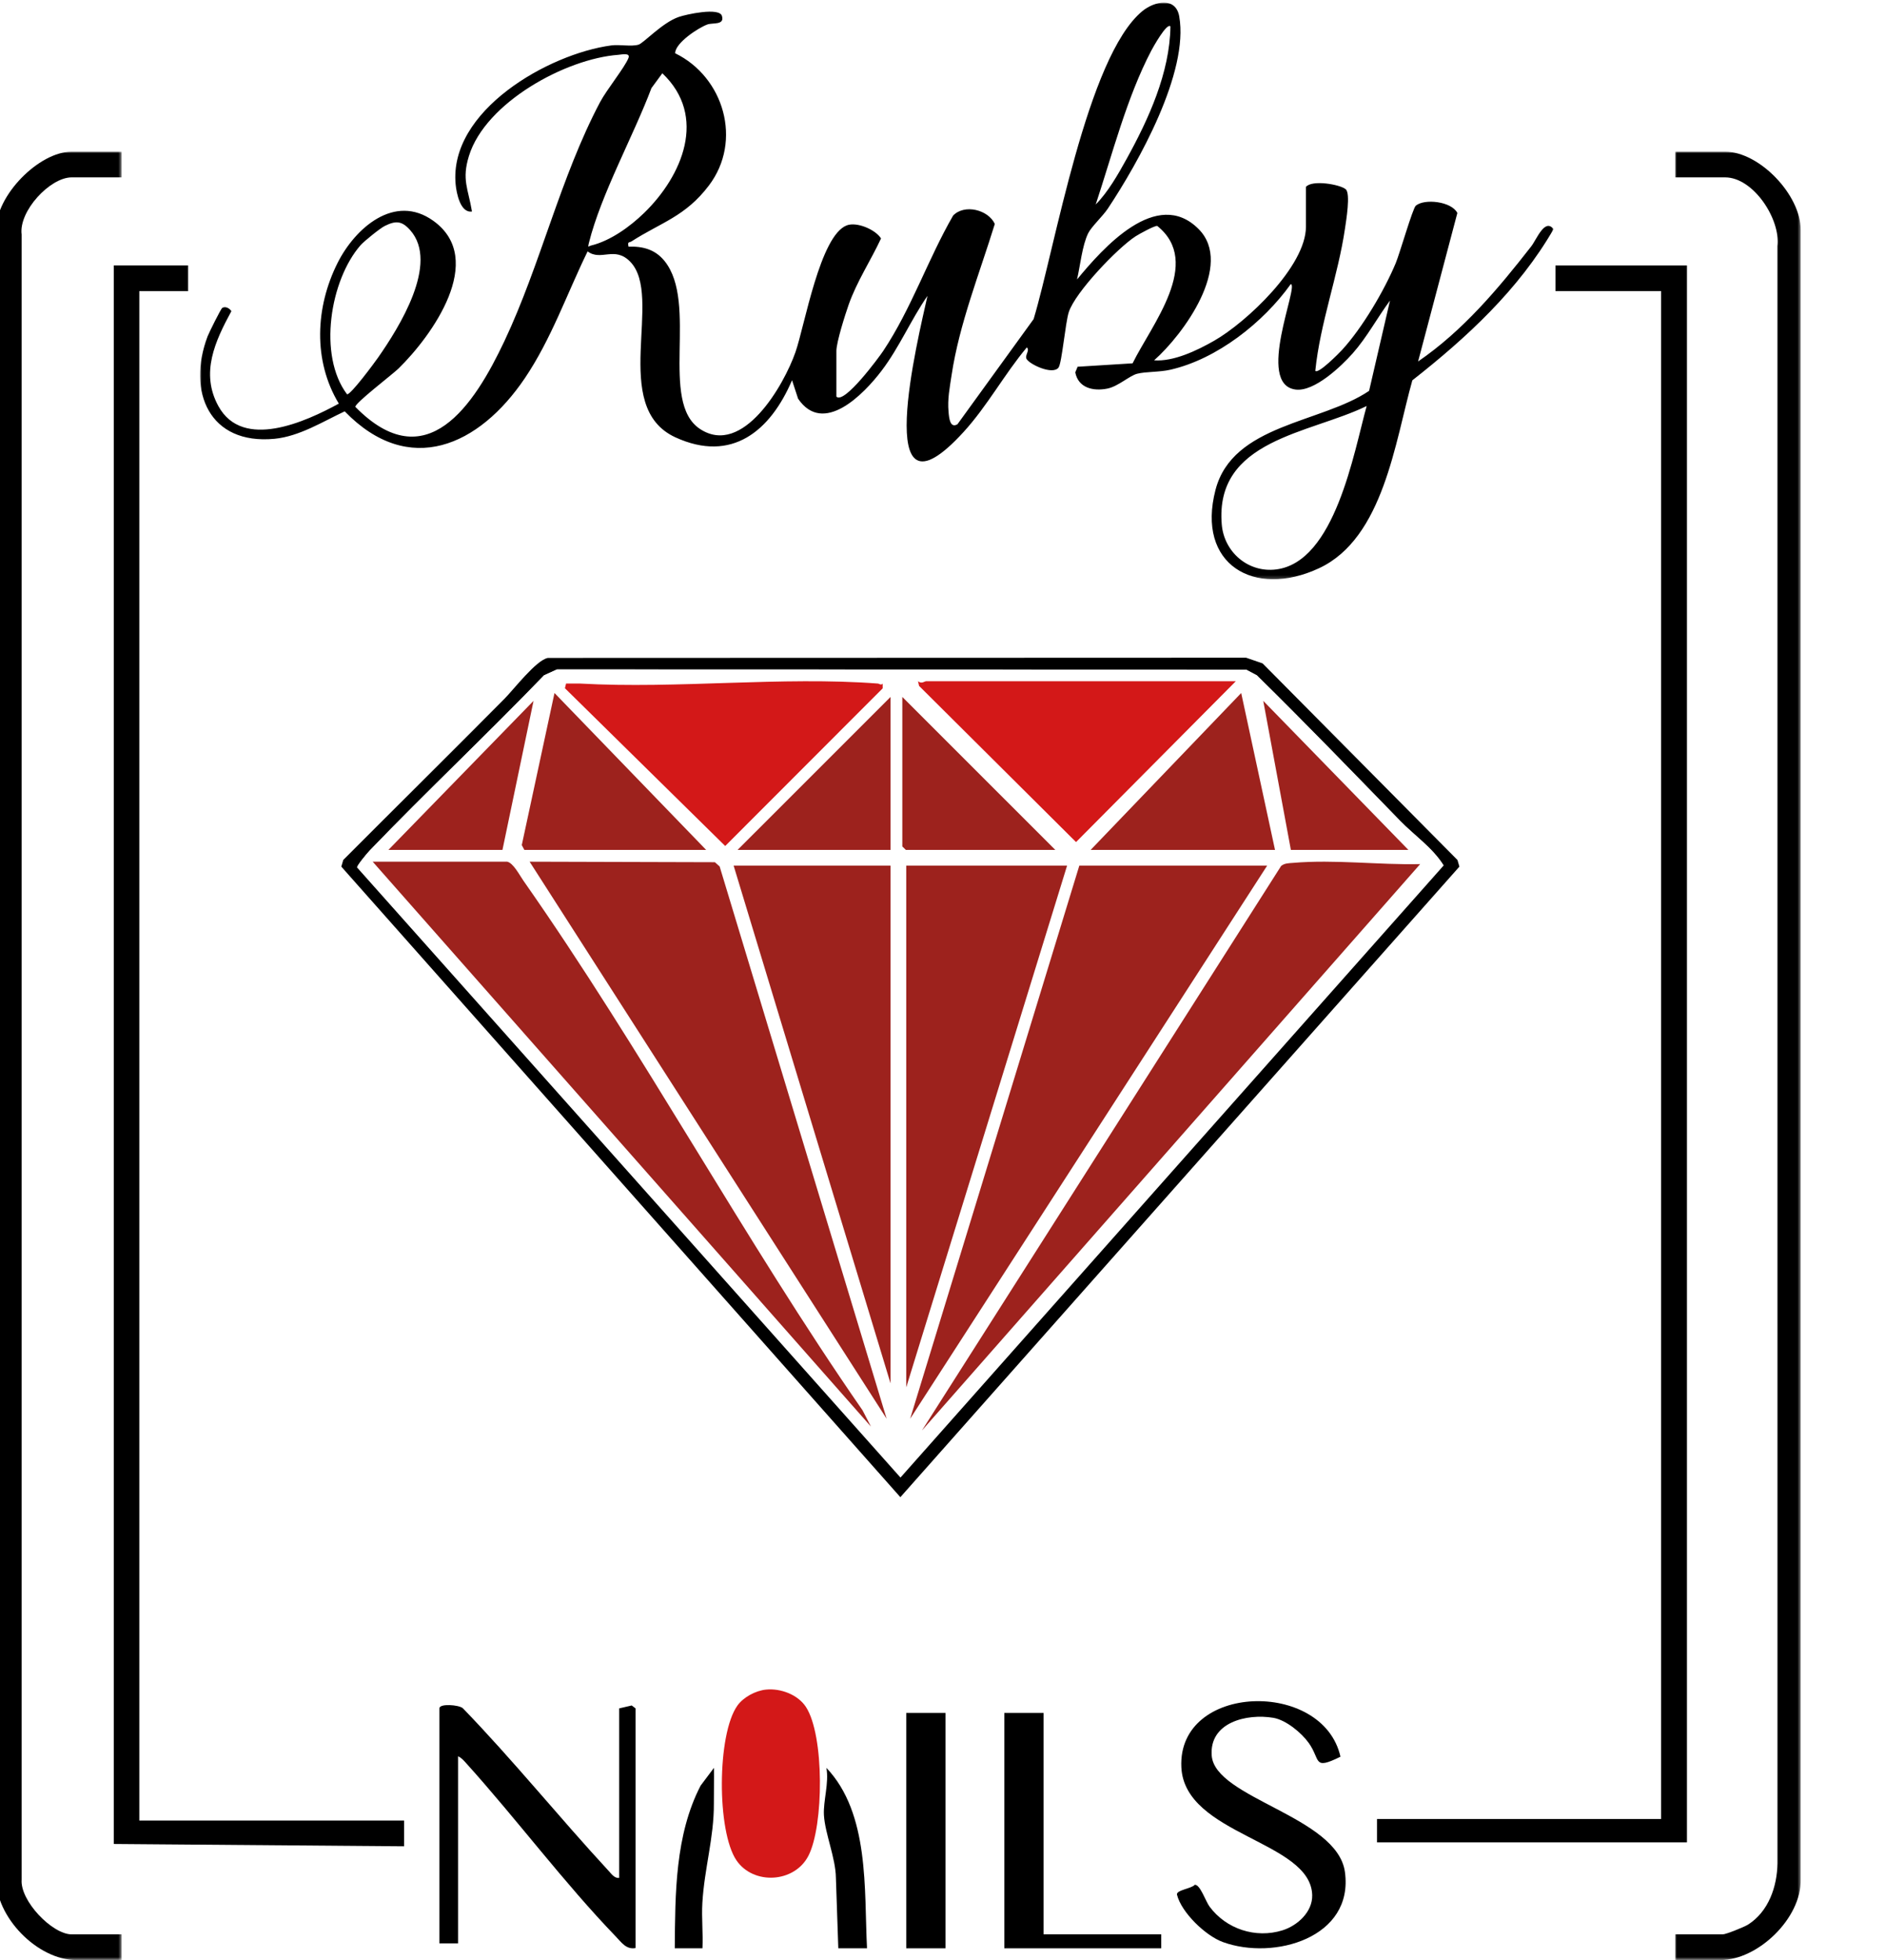 <?xml version="1.0" encoding="UTF-8"?>
<svg width="578px" height="601px" viewBox="0 0 578 601" version="1.1" xmlns="http://www.w3.org/2000/svg" xmlns:xlink="http://www.w3.org/1999/xlink">
    <rect x="0" y="0" width="578" height="601" fill="#333333" stroke="none"/>
    <title>header-logo</title>
    <defs>
        <path d="M0,0 L578,0 L578,601 L0,601 L0,0 Z" id="path-1"></path>
        <path d="M0,0 L552,0 L552,597 L0,597 L0,0 Z" id="path-2"></path>
        <polygon id="path-3" points="0 0 415.02 0 415.02 176.787 0 176.787"></polygon>
        <polygon id="path-5" points="0 0 38.495 0 38.495 554.412 0 554.412"></polygon>
        <polygon id="path-7" points="0 0 38.495 0 38.495 554.412 0 554.412"></polygon>
        <polygon id="path-9" points="-0.176 599.34 553.183 599.34 553.183 0.431 -0.176 0.431"></polygon>
    </defs>
    <g id="header-logo" stroke="none" fill="none" xlink:href="#path-1" fill-rule="evenodd">
        <use fill="#FFFFFF" xlink:href="#path-1"></use>
        <g id="Logo-(Black)-Copy" transform="translate(0, 2)" xlink:href="#path-2" stroke-width="1">
            <g id="Group-43" transform="translate(-1.027, -0.43)">
                <g id="Group-3" transform="translate(62.377, -0.772)">
                    <mask id="mask-4" fill="white">
                        <use xlink:href="#path-3"></use>
                    </mask>
                    <g id="Clip-2"></g>
                    <path d="M357.711,123.677 C340.252,132.212 311.097,133.894 313.278,159.982 C313.989,168.49 321.405,174.839 329.944,173.779 C348.024,171.532 353.766,137.911 357.711,123.677 L357.711,123.677 Z M49.237,74.347 C39.885,85.006 36.059,108.139 45.062,120.079 C46.14,120.333 53.417,110.495 54.59,108.813 C60.935,99.715 73.464,79.938 64.427,69.762 C61.853,66.864 59.993,66.81 56.627,68.476 C55.194,69.186 50.284,73.155 49.237,74.347 L49.237,74.347 Z M136.129,64.513 C147.883,53.118 155.662,34.853 141.742,21.668 L138.405,26.209 C132.852,40.968 122.963,58.675 119.202,73.762 C118.809,75.338 119.129,74.663 119.905,74.473 C125.84,73.019 131.787,68.723 136.129,64.513 L136.129,64.513 Z M297.541,7.298 C296.449,6.039 292.103,13.902 291.683,14.704 C284.136,29.098 279.745,46.48 274.631,61.891 C278.346,58.168 281.474,52.68 284.058,48.006 C290.835,35.75 297.354,21.514 297.541,7.298 L297.541,7.298 Z M195.116,120.799 C197.498,123.274 208.255,108.621 209.462,106.81 C218.12,93.824 223.124,78.784 230.901,65.294 C234.373,61.666 241.672,63.487 243.69,67.854 C239.043,82.91 232.785,98.553 230.439,114.2 C229.861,118.055 229.153,121.484 229.504,125.465 C229.677,127.439 229.972,130.593 232.237,129.27 L255.587,97.037 C262.101,75.48 271.978,16.544 288.935,2.61 C292.595,-0.397 299.165,-1.882 300.24,4.229 C303.257,21.371 287.728,49.033 278.364,63.128 C276.776,65.519 273.327,68.674 272.319,70.714 C270.488,74.422 269.863,80.753 268.901,84.88 C276.796,75.324 293.327,56.532 306.167,69.408 C317.142,80.414 301.419,101.849 292.535,109.667 C298.515,110.113 305.716,106.651 310.92,103.681 C320.906,97.98 339.09,80.828 339.09,68.716 L339.09,56.504 C340.929,54.252 349.49,55.723 351.278,57.211 C352.827,58.5 351.414,66.881 351.07,69.237 C348.947,83.78 343.454,98.173 341.959,112.893 C342.909,113.952 349.378,107.34 350.203,106.441 C356.365,99.728 363.142,88.247 366.644,79.827 C367.851,76.924 371.827,63.079 372.773,62.268 C375.389,60.027 383.709,60.915 385.52,64.498 L373.479,110.023 C387.232,100.598 397.97,87.819 408.151,74.761 C409.851,72.581 412.327,65.975 415.02,69.45 C404.346,87.997 388.36,102.734 371.717,115.805 C366.429,134.567 362.857,164.153 343.167,173.379 C323.244,182.713 305.407,172.273 311.362,149.384 C316.608,129.222 343.754,128.971 358.458,119.031 L364.869,91.346 C360.951,96.635 357.826,102.562 353.435,107.527 C349.849,111.581 341.633,119.356 335.931,118.631 C323.548,117.057 337.093,86.48 334.435,86.309 C326.028,98.064 311.851,109.278 297.552,112.544 C294.07,113.339 290.105,113.091 287.33,113.787 C285.037,114.361 281.504,117.662 278.248,118.324 C273.851,119.219 269.288,118.137 268.362,113.365 L269.077,111.636 L285.939,110.589 C291.726,98.793 307.543,79.731 293.503,68.471 C292.706,68.318 287.907,70.971 286.86,71.649 C281.339,75.215 268.319,88.823 266.364,94.915 C265.318,98.174 264.247,110.538 263.233,111.885 C261.456,114.248 254.486,110.973 253.45,109.297 C252.758,108.177 254.559,106.594 253.497,105.717 C246.612,113.946 241.403,123.642 234.164,131.584 C205.138,163.43 220.342,102.189 223.044,89.909 C217.939,97.284 214.455,105.633 209.005,112.818 C203.487,120.093 191.119,132.816 183.373,121.44 L181.515,115.776 C174.881,131.282 163.068,141.209 145.773,133.289 C125.377,123.95 142.344,90.009 131.838,79.377 C127.082,74.562 122.913,79.362 118.828,76.273 C112.486,89.251 107.717,103.1 99.585,115.147 C85.597,135.867 64.115,145.717 44.346,125.306 C37.61,128.478 30.419,132.994 22.842,133.724 C2.844,135.65 -4.08,119.31 2.295,102.341 C2.702,101.257 6.385,93.834 6.811,93.588 C7.768,93.034 9.025,93.674 9.595,94.599 C4.625,103.784 0.035,113.54 5.618,123.711 C13.103,137.345 32.424,128.465 42.544,122.943 C34.583,109.762 35.355,93.361 42.155,79.819 C47.508,69.16 59.654,58.35 71.552,66.923 C87.958,78.746 71.085,102.181 60.83,112.197 C58.99,113.995 47.419,122.83 47.609,123.936 C69.357,146.096 84.069,123.353 93.301,103.815 C104.417,80.291 110.451,53.584 122.647,30.518 C124.65,26.73 130.24,19.853 131.357,16.981 C132.025,15.267 129.162,15.943 128.238,16.01 C112.093,17.199 87.539,30.638 82.457,46.964 C80.175,54.297 82.208,57.019 83.37,64.043 C79.804,64.591 78.621,58.377 78.37,55.778 C76.186,33.172 106.828,15.705 126.081,13.129 C128.697,12.779 132.19,13.559 134.442,12.894 C136.004,12.433 141.704,6.158 146.753,4.408 C149.122,3.587 159.185,1.392 160.011,4.068 C160.915,7 157.197,6.106 155.557,6.705 C152.755,7.729 145.677,12.366 145.671,15.531 C160.583,22.78 166.42,42.36 156.015,56.082 C148.788,65.614 141.366,67.366 132.289,73.21 C131.585,73.665 131.007,73.139 131.369,74.818 C135.799,74.669 139.571,75.705 142.402,79.199 C152.869,92.121 140.674,122.467 153.329,130.739 C166.407,139.288 179.023,117.314 182.571,107.14 C185.395,99.044 190.106,71.352 198.321,68.287 C201.378,67.146 207.081,69.562 208.801,72.302 C205.617,79.148 201.413,85.426 198.879,92.605 C197.827,95.59 195.116,104.086 195.116,106.79 L195.116,120.799 Z" id="Fill-1" fill="#000000" mask="url(#mask-4)"></path>
                </g>
                <g id="Group-6" transform="translate(-0.176, 44.928)">
                    <mask id="mask-6" fill="white">
                        <use xlink:href="#path-5"></use>
                    </mask>
                    <g id="Clip-5"></g>
                    <path d="M38.495,0 L38.495,7.88 L23.182,7.88 C16.508,7.88 6.899,18.262 7.84,25.398 L7.841,529.729 C7.315,536.261 17.228,546.533 23.182,546.533 L38.495,546.533 L38.495,554.413 L24.607,554.413 C12.72,554.413 -0.303,541.19 0.005,529.014 L0.011,23.971 C-0.107,13.475 13.136,0 23.182,0 L38.495,0 Z" id="Fill-4" fill="#000000" mask="url(#mask-6)"></path>
                </g>
                <polygon id="Fill-7" fill="#000000" points="518.297 79.804 518.297 563.261 423.264 563.261 423.264 556.099 510.378 556.099 510.378 87.683 477.98 87.683 477.98 79.804"></polygon>
                <polygon id="Fill-9" fill="#000000" points="58.701 79.804 58.701 87.691 43.746 87.691 43.746 556.579 124.931 556.579 124.927 564.464 35.912 563.748 35.912 79.804"></polygon>
                <g id="Group-13" transform="translate(514.688, 44.928)">
                    <mask id="mask-8" fill="white">
                        <use xlink:href="#path-7"></use>
                    </mask>
                    <g id="Clip-12"></g>
                    <path d="M0,554.412 L0,546.533 L14.601,546.533 C15.563,546.533 21.187,544.271 22.321,543.552 C28.639,539.547 31.26,531.927 31.373,524.721 L31.368,28.981 C32.355,20.657 23.972,7.88 15.313,7.88 L0,7.88 L0,0 L15.313,0 C25.781,0 38.511,13.222 38.487,23.97 L38.492,529.731 C38.72,541.625 25.347,554.412 13.889,554.412 L0,554.412 Z" id="Fill-11" fill="#000000" mask="url(#mask-8)"></path>
                </g>
                <path d="M430.235,250.032 C415.69,235.088 401.202,220.086 386.319,205.466 L383.041,203.73 L171.827,203.673 L167.891,205.466 C150.354,223.642 131.951,240.951 114.451,259.136 C113.73,259.884 110.648,263.575 110.605,264.256 L277.105,451.026 L443.531,263.649 C440.1,258.194 434.602,254.518 430.235,250.032 L430.235,250.032 Z M388.182,201.816 L447.929,262.078 L448.526,264.117 L277.105,457.43 L105.684,264.117 L106.282,262.078 C122.736,245.573 139.335,229.181 155.711,212.661 C158.51,209.838 165.439,200.798 169.014,200.14 L383.119,200.067 L388.182,201.816 Z" id="Fill-14" fill="#000000"></path>
                <path d="M190.893,574.149 L190.893,522.182 L194.733,521.287 L195.905,522.182 L195.905,595.652 C193.052,596.19 191.581,593.916 189.809,592.078 C174.018,575.699 159.383,556.064 144.002,539.017 C143.313,538.253 142.446,537.243 141.486,536.877 L141.486,594.218 L135.758,594.218 L135.758,522.182 C135.758,520.62 141.697,521.081 142.924,522.111 C158.466,538.157 172.509,555.622 187.662,572.008 C188.523,572.938 189.455,574.319 190.893,574.149" id="Fill-16" fill="#000000"></path>
                <path d="M235.918,516.42 C240.403,515.978 245.686,517.95 248.162,521.756 C253.838,530.483 253.648,558.17 248.912,567.373 C244.616,575.717 232.05,576.396 226.849,568.769 C220.795,559.892 220.868,530.131 227.135,521.328 C228.988,518.725 232.735,516.733 235.918,516.42" id="Fill-18" fill="#D31818"></path>
                <path d="M412.054,536.994 C403.507,541.225 406.049,537.982 402.326,532.778 C400.089,529.65 395.354,525.72 391.448,525.068 C383.299,523.706 371.821,526.454 372.574,536.641 C373.545,549.755 411.059,555.292 413.42,572.32 C416.22,592.508 391.681,599.519 376.006,593.822 C370.691,591.891 363.3,584.783 361.932,579.307 C361.574,577.877 366.502,577.417 367.374,576.26 C369.017,576.106 370.718,581.337 371.905,582.94 C376.982,589.794 386.005,592.81 394.285,590.22 C398.874,588.785 403.505,584.571 403.39,579.457 C403.014,562.762 364.253,561.11 363.267,540.227 C362.049,514.411 406.726,513.193 412.054,536.994" id="Fill-20" fill="#000000"></path>
                <polygon id="Fill-22" fill="#000000" points="321.013 523.575 321.013 591.446 357.101 591.446 357.101 595.732 308.983 595.732 308.983 523.575"></polygon>
                <mask id="mask-10" fill="white">
                    <use xlink:href="#path-9"></use>
                </mask>
                <g id="Clip-25"></g>
                <polygon id="Fill-24" fill="#000000" mask="url(#mask-10)" points="278.909 595.732 290.939 595.732 290.939 523.575 278.909 523.575"></polygon>
                <path d="M266.88,595.732 L258.079,595.732 L257.34,574.108 C257.263,568.043 254.003,560.579 253.671,554.924 C253.417,550.58 255.276,545.076 254.427,540.411 C267.715,554.397 265.97,577.736 266.88,595.732" id="Fill-26" fill="#000000" mask="url(#mask-10)"></path>
                <path d="M216.423,595.732 L207.935,595.732 C208.057,579.03 208.022,560.986 215.852,545.867 L219.946,540.411 C220.004,544.075 219.907,547.758 219.921,551.429 C219.963,561.895 217.008,571.205 216.391,581.869 C216.126,586.437 216.641,591.157 216.423,595.732" id="Fill-27" fill="#000000" mask="url(#mask-10)"></path>
                <path d="M390.738,263.999 L333.044,263.999 L281.091,433.436 L390.738,263.999 Z M328.386,263.999 L278.933,263.999 L278.933,424.103 L328.386,263.999 Z M274.634,263.999 L225.898,263.999 L274.634,422.667 L274.634,263.999 Z M283.958,437.744 L437.332,263.632 C424.493,263.921 411.051,262.157 398.232,263.253 C396.933,263.363 395.598,263.315 394.523,264.209 L283.958,437.744 Z M273.192,434.151 L221.914,264.758 L220.443,263.446 L163.55,263.285 L273.192,434.151 Z M157.454,263.281 L116.244,263.281 L268.893,436.308 L266.332,431.342 C230.026,378.94 198.909,321.125 162.411,269.085 C161.265,267.451 159.345,263.695 157.454,263.281 L157.454,263.281 Z M433.74,259.691 L388.595,213.743 L397.188,259.691 L433.74,259.691 Z M120.544,259.691 L156.021,259.691 L165.689,213.743 L120.544,259.691 Z M278.933,212.307 L278.933,258.615 L280.009,259.691 L325.519,259.691 L278.933,212.307 Z M274.634,259.691 L274.634,212.307 L228.048,259.691 L274.634,259.691 Z M336.269,259.691 L392.888,259.691 L382.503,211.584 L336.269,259.691 Z M161.754,259.691 L218.015,259.691 L171.078,211.581 L160.952,258.208 L161.754,259.691 Z M379.988,207.999 L285.026,207.999 C284.484,207.999 283.663,208.919 282.523,207.999 L282.863,209.445 L330.992,257.486 L379.988,207.999 Z M269.975,207.999 C240.625,205.774 208.59,209.662 178.955,207.999 L174.659,207.992 L174.313,209.421 L223.292,257.486 L271.42,209.445 L271.412,208.024 C270.88,208.605 270.362,208.028 269.975,207.999 L269.975,207.999 Z M430.406,250.107 C434.777,254.601 440.28,258.282 443.714,263.745 L277.142,451.417 L110.496,264.354 C110.539,263.671 113.624,259.975 114.345,259.225 C131.86,241.012 150.279,223.676 167.831,205.472 L171.772,203.675 L383.172,203.733 L386.452,205.472 C401.348,220.114 415.85,235.139 430.406,250.107 L430.406,250.107 Z" id="Fill-28" fill="#FFFFFF" mask="url(#mask-10)"></path>
                <polygon id="Fill-29" fill="#9D221D" mask="url(#mask-10)" points="272.895 433.377 163.426 262.604 220.229 262.764 221.697 264.076"></polygon>
                <polygon id="Fill-30" fill="#9D221D" mask="url(#mask-10)" points="389.581 263.807 280.112 433.377 331.981 263.807"></polygon>
                <polygon id="Fill-31" fill="#9D221D" mask="url(#mask-10)" points="328.231 263.807 278.909 423.756 278.909 263.807"></polygon>
                <polygon id="Fill-32" fill="#9D221D" mask="url(#mask-10)" points="274.098 263.807 274.098 422.554 225.979 263.807"></polygon>
                <path d="M283.721,436.985 L393.855,263.919 C394.926,263.028 396.255,263.077 397.549,262.965 C410.319,261.873 423.707,263.632 436.496,263.344 L283.721,436.985 Z" id="Fill-33" fill="#9D221D" mask="url(#mask-10)"></path>
                <path d="M156.552,262.604 C158.444,263.018 160.365,266.777 161.512,268.413 C198.041,320.498 229.185,378.363 265.52,430.812 L268.083,435.783 L115.307,262.604 L156.552,262.604 Z" id="Fill-34" fill="#9D221D" mask="url(#mask-10)"></path>
                <path d="M270.242,207.994 C270.63,208.024 271.15,208.604 271.684,208.02 L271.692,209.449 L223.399,257.793 L174.252,209.426 L174.601,207.986 L178.911,207.994 C208.646,209.668 240.791,205.756 270.242,207.994" id="Fill-35" fill="#D31818" mask="url(#mask-10)"></path>
                <path d="M379.958,207.283 L330.974,256.591 L282.857,208.724 L282.518,207.284 C283.657,208.2 284.478,207.283 285.019,207.283 L379.958,207.283 Z" id="Fill-36" fill="#D31818" mask="url(#mask-10)"></path>
                <polygon id="Fill-37" fill="#9D221D" mask="url(#mask-10)" points="161.815 258.996 161.02 257.513 171.053 210.891 217.559 258.996"></polygon>
                <polygon id="Fill-38" fill="#9D221D" mask="url(#mask-10)" points="335.448 258.996 381.617 210.891 391.987 258.996"></polygon>
                <polygon id="Fill-39" fill="#9D221D" mask="url(#mask-10)" points="277.706 212.093 324.622 258.996 278.789 258.996 277.706 257.93"></polygon>
                <polygon id="Fill-40" fill="#9D221D" mask="url(#mask-10)" points="274.098 258.996 227.182 258.996 274.098 212.093"></polygon>
                <polygon id="Fill-41" fill="#9D221D" mask="url(#mask-10)" points="432.888 258.996 396.85 258.996 388.378 213.296"></polygon>
                <polygon id="Fill-42" fill="#9D221D" mask="url(#mask-10)" points="120.119 258.996 164.629 213.296 155.096 258.996"></polygon>
            </g>
        </g>
    </g>
</svg>